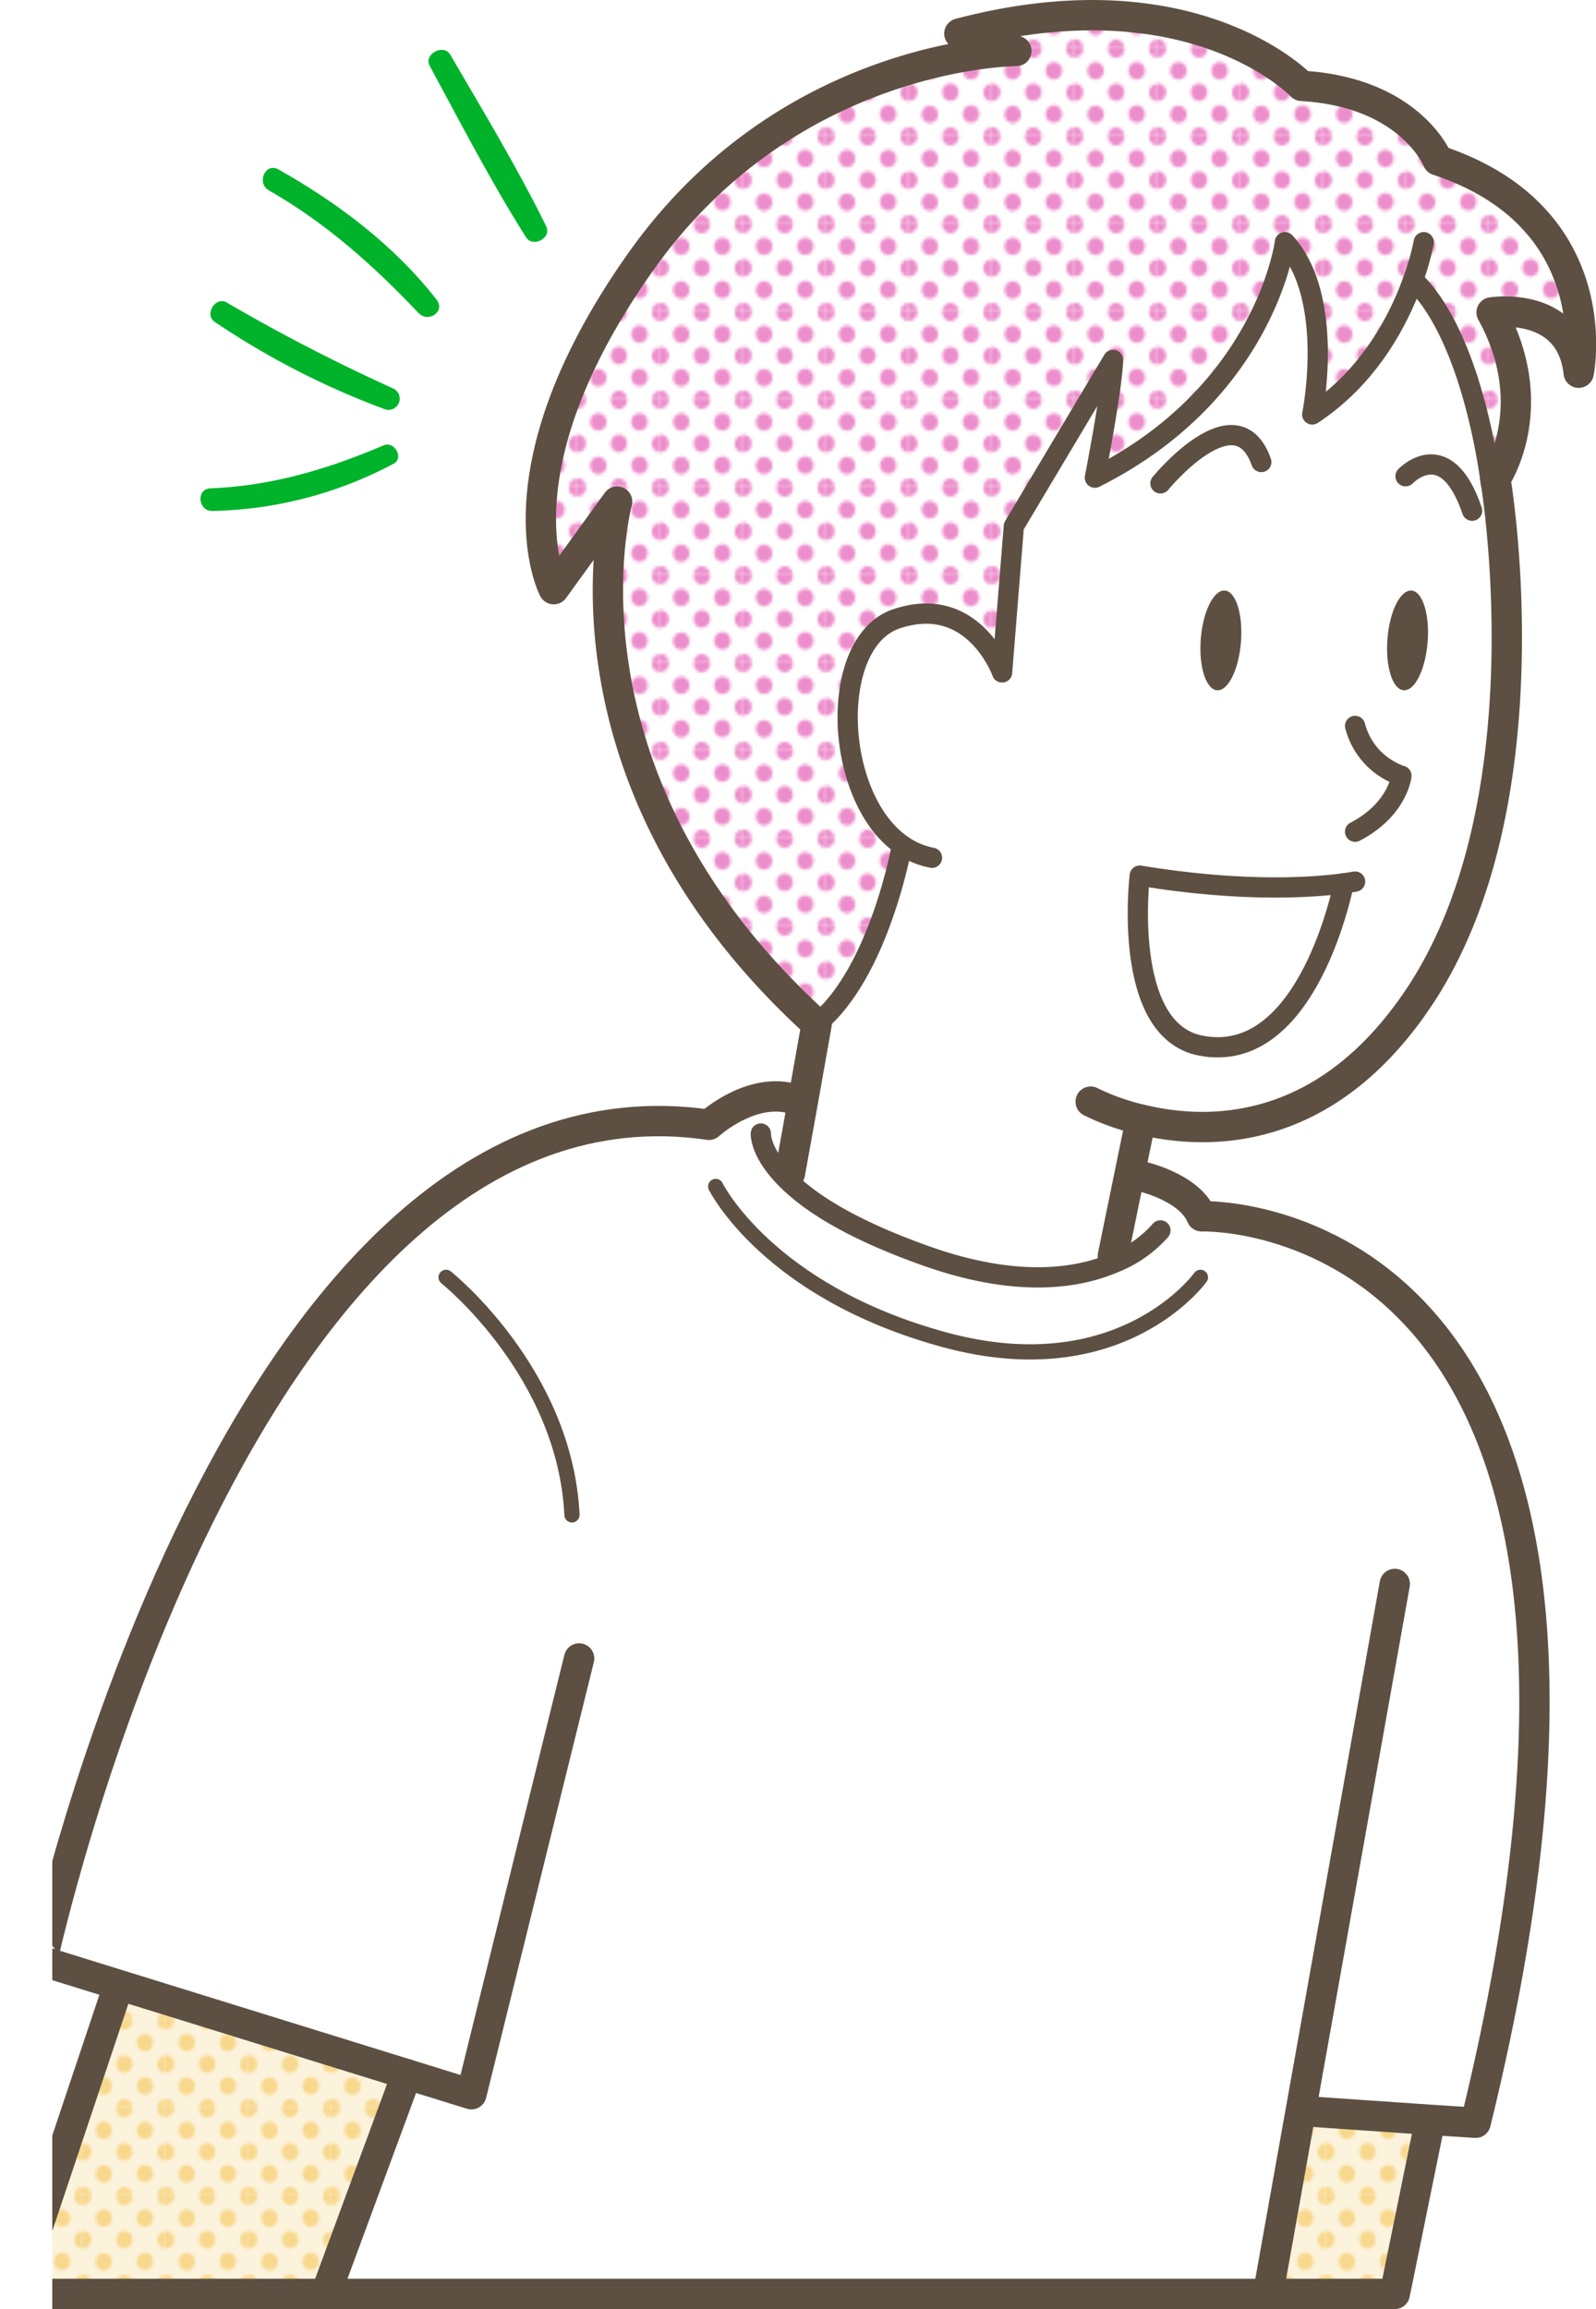 <svg xmlns="http://www.w3.org/2000/svg" xmlns:xlink="http://www.w3.org/1999/xlink" viewBox="0 0 189.88 274.58"><defs><style>.cls-1,.cls-11,.cls-12,.cls-13{fill:none;}.cls-2{fill:#f8d88d;}.cls-3{fill:#ed8ecc;}.cls-4{fill:#fff;}.cls-5{fill:#00b32b;}.cls-6{clip-path:url(#clip-path);}.cls-7{fill:url(#新規パターンスウォッチ_4);}.cls-8{fill:#fbe8bc;opacity:0.5;}.cls-9{fill:url(#新規パターンスウォッチ_13);}.cls-10{fill:#5d5042;}.cls-11,.cls-12,.cls-13{stroke:#5d5042;stroke-linecap:round;stroke-linejoin:round;}.cls-11{stroke-width:3.61px;}.cls-12{stroke-width:2.41px;}.cls-13{stroke-width:1.81px;}</style><clipPath id="clip-path" transform="translate(6.22 -6.86)"><rect class="cls-1" width="226.56" height="354.81"/></clipPath><pattern id="新規パターンスウォッチ_4" data-name="新規パターンスウォッチ 4" width="28.8" height="28.8" patternTransform="translate(13.22 2.2) scale(0.34 0.36)" patternUnits="userSpaceOnUse" viewBox="0 0 28.8 28.8"><rect class="cls-1" width="28.8" height="28.8"/><path class="cls-3" d="M28.8,31.79a2.88,2.88,0,1,0-2.88-2.88A2.88,2.88,0,0,0,28.8,31.79Z"/><path class="cls-3" d="M14.4,31.79a2.88,2.88,0,1,0-2.88-2.88A2.88,2.88,0,0,0,14.4,31.79Z"/><path class="cls-3" d="M28.8,17.39a2.88,2.88,0,1,0-2.88-2.88A2.88,2.88,0,0,0,28.8,17.39Z"/><path class="cls-3" d="M14.4,17.28a2.88,2.88,0,1,0-2.88-2.88A2.88,2.88,0,0,0,14.4,17.28Z"/><path class="cls-3" d="M7.2,24.59a2.88,2.88,0,1,0-2.88-2.88A2.88,2.88,0,0,0,7.2,24.59Z"/><path class="cls-3" d="M21.6,24.48a2.88,2.88,0,1,0-2.88-2.88A2.88,2.88,0,0,0,21.6,24.48Z"/><path class="cls-3" d="M7.2,10.19A2.88,2.88,0,1,0,4.32,7.31,2.88,2.88,0,0,0,7.2,10.19Z"/><path class="cls-3" d="M21.6,10.19a2.88,2.88,0,1,0-2.88-2.88A2.88,2.88,0,0,0,21.6,10.19Z"/><path class="cls-3" d="M0,31.68a2.79,2.79,0,0,0,2.88-2.77,3,3,0,0,0-2.88-3,2.88,2.88,0,0,0,0,5.76Z"/><path class="cls-3" d="M0,17.28A2.88,2.88,0,0,0,2.88,14.4,2.88,2.88,0,0,0,0,11.52,3.09,3.09,0,0,0-2.88,14.4,2.88,2.88,0,0,0,0,17.28Z"/><path class="cls-3" d="M28.8,3A2.88,2.88,0,0,0,31.68.11a2.88,2.88,0,0,0-5.76,0A2.88,2.88,0,0,0,28.8,3Z"/><path class="cls-3" d="M14.4,3A2.88,2.88,0,0,0,17.28.11a2.88,2.88,0,0,0-5.76,0A2.88,2.88,0,0,0,14.4,3Z"/><path class="cls-3" d="M0,2.88A2.88,2.88,0,0,0,2.88,0,3.09,3.09,0,0,0,0-2.88,2.88,2.88,0,0,0-2.88,0,2.88,2.88,0,0,0,0,2.88Z"/></pattern><pattern id="新規パターンスウォッチ_13" data-name="新規パターンスウォッチ 13" width="28.8" height="28.8" patternTransform="translate(9.9 0.13) scale(0.34 0.36)" patternUnits="userSpaceOnUse" viewBox="0 0 28.8 28.8"><rect class="cls-1" width="28.8" height="28.8"/><path class="cls-2" d="M28.8,31.79a2.88,2.88,0,1,0-2.88-2.88A2.88,2.88,0,0,0,28.8,31.79Z"/><path class="cls-2" d="M14.4,31.79a2.88,2.88,0,1,0-2.88-2.88A2.88,2.88,0,0,0,14.4,31.79Z"/><path class="cls-2" d="M28.8,17.39a2.88,2.88,0,1,0-2.88-2.88A2.88,2.88,0,0,0,28.8,17.39Z"/><path class="cls-2" d="M14.4,17.28a2.88,2.88,0,1,0-2.88-2.88A2.88,2.88,0,0,0,14.4,17.28Z"/><path class="cls-2" d="M7.2,24.59a2.88,2.88,0,1,0-2.88-2.88A2.88,2.88,0,0,0,7.2,24.59Z"/><path class="cls-2" d="M21.6,24.48a2.88,2.88,0,1,0-2.88-2.88A2.88,2.88,0,0,0,21.6,24.48Z"/><path class="cls-2" d="M7.2,10.19A2.88,2.88,0,1,0,4.32,7.31,2.88,2.88,0,0,0,7.2,10.19Z"/><path class="cls-2" d="M21.6,10.19a2.88,2.88,0,1,0-2.88-2.88A2.88,2.88,0,0,0,21.6,10.19Z"/><path class="cls-2" d="M0,31.68a2.79,2.79,0,0,0,2.88-2.77,3,3,0,0,0-2.88-3,2.88,2.88,0,0,0,0,5.76Z"/><path class="cls-2" d="M0,17.28A2.88,2.88,0,0,0,2.88,14.4,2.88,2.88,0,0,0,0,11.52,3.09,3.09,0,0,0-2.88,14.4,2.88,2.88,0,0,0,0,17.28Z"/><path class="cls-2" d="M28.8,3A2.88,2.88,0,0,0,31.68.11a2.88,2.88,0,0,0-5.76,0A2.88,2.88,0,0,0,28.8,3Z"/><path class="cls-2" d="M14.4,3A2.88,2.88,0,0,0,17.28.11a2.88,2.88,0,0,0-5.76,0A2.88,2.88,0,0,0,14.4,3Z"/><path class="cls-2" d="M0,2.88A2.88,2.88,0,0,0,2.88,0,3.09,3.09,0,0,0,0-2.88,2.88,2.88,0,0,0-2.88,0,2.88,2.88,0,0,0,0,2.88Z"/></pattern></defs><g id="レイヤー_2" data-name="レイヤー 2"><g id="イラスト"><path class="cls-4" d="M39.86,61,18.94,66.28A50.36,50.36,0,0,0,39.86,61Z" transform="translate(6.22 -6.86)"/><path class="cls-5" d="M39.41,59.82c-6.67,2.84-13.31,4.82-20.59,5.11-1.75.07-1.48,2.75.25,2.69A47.84,47.84,0,0,0,40.61,62C41.87,61.34,40.72,59.26,39.41,59.82Z" transform="translate(6.22 -6.86)"/><path class="cls-4" d="M40,54.27,20.19,44.07A125.67,125.67,0,0,0,40,54.27Z" transform="translate(6.22 -6.86)"/><path class="cls-5" d="M20.75,42.83c-1.31-.8-2.72,1.46-1.42,2.31A95.45,95.45,0,0,0,39.45,55.48a1.33,1.33,0,0,0,1.1-2.43A216.54,216.54,0,0,1,20.75,42.83Z" transform="translate(6.22 -6.86)"/><path class="cls-4" d="M44.65,43.29a67,67,0,0,0-18.32-15Z" transform="translate(6.22 -6.86)"/><path class="cls-5" d="M26.9,27c-1.55-.86-2.65,1.63-1.13,2.5,6.81,3.89,12.44,8.93,17.81,14.59,1.14,1.2,3.24-.18,2.15-1.58C40.73,36.07,34,31,26.9,27Z" transform="translate(6.22 -6.86)"/><path class="cls-5" d="M47.35,13.36c-.79-1.35-3.2-.07-2.45,1.33,3.7,6.83,7.3,13.81,11.46,20.38.82,1.29,3.1.1,2.4-1.31C55.33,26.79,51.26,20.08,47.35,13.36Z" transform="translate(6.22 -6.86)"/><g class="cls-6"><path class="cls-4" d="M112.67,9.77s11.91-5.85,23.92.72l12,6.58s10.35,1.1,13.28,5,4.63,4.49,4.63,4.49a14.36,14.36,0,0,1,10.84,7.66,48.11,48.11,0,0,1,4.5,13.8s-11.75-6.28-10.7-4.14,2.57,13.52.51,20c0,0-3.72-17.92-10.42-22,0,0-7.35,11.5-11.36,14.29,0,0,2.92-15.49-2.62-19.73,0,0-5.9,19.11-23.24,27.22l1.92-11.4L114.41,69.43,113,86.81s-6-10.46-12.58-6.36,9.28,37.14,9.28,37.14l-18.75,11S76.21,117,70.34,99.46,66.12,68,66.12,68l-6.46,8.92S53.73,59.25,70,38s41.16-25,41.16-25Z" transform="translate(6.22 -6.86)"/><path class="cls-4" d="M161.9,40.14c-1.61,4.53-5.08,11.46-12,16,0,0,2.82-13.85-3.25-20.48,0,0-2.26,17.8-22.61,28,0,0,2.07-10.6,2.16-14L114.4,69.43,113,86.82s-3.39-9.47-12.58-6.37c-8.13,2.76-7.51,21.23.68,26.9h0s-2.66,15.17-10.15,21.26C58.35,99,67.2,66.51,67.2,66.51L59.66,76.92S52.31,63.05,70,38s44.66-25.07,44.66-25.07l-6.78-2.07c27.89-7.35,40.71,6.22,40.71,6.22,13,.75,16.2,8.85,16.2,8.85,20.54,6.79,16.77,25.26,16.77,25.26-.94-8.67-10.36-7.17-10.36-7.17,6.22,11.32.45,19.8.45,19.8l-.58.07C170.71,61.05,168.43,46.28,161.9,40.14Z" transform="translate(6.22 -6.86)"/><path class="cls-7" d="M161.9,40.14c-1.61,4.53-5.08,11.46-12,16,0,0,2.82-13.85-3.25-20.48,0,0-2.26,17.8-22.61,28,0,0,2.07-10.6,2.16-14L114.4,69.43,113,86.82s-3.39-9.47-12.58-6.37c-8.13,2.76-7.51,21.23.68,26.9h0s-2.66,15.17-10.15,21.26C58.35,99,67.2,66.51,67.2,66.51L59.66,76.92S52.31,63.05,70,38s44.66-25.07,44.66-25.07l-6.78-2.07c27.89-7.35,40.71,6.22,40.71,6.22,13,.75,16.2,8.85,16.2,8.85,20.54,6.79,16.77,25.26,16.77,25.26-.94-8.67-10.36-7.17-10.36-7.17,6.22,11.32.45,19.8.45,19.8l-.58.07C170.71,61.05,168.43,46.28,161.9,40.14Z" transform="translate(6.22 -6.86)"/><path class="cls-4" d="M153.65,111.9c-3.13.43-11.67,1.18-24.27-.92,0,0-2.23,18.35,7.22,20.21C149.46,133.74,153.65,111.9,153.65,111.9Zm17.44-48,.58-.07s6.5,38-8.94,61.42c-11.17,17-25.33,16.67-33.21,14.76l-.14.62-1.2,5.84-2,9.75.23.79c-4.38,1.9-11.62,3.06-22.46-.79-9.89-3.51-14.8-7.08-17.24-9.8h1.05l1.53-8.5,1.65-9.27c7.49-6.09,10.15-21.26,10.15-21.26h0c-8.19-5.67-8.81-24.14-.68-26.9,9.19-3.1,12.58,6.37,12.58,6.37l1.41-17.39,11.78-19.78c-.09,3.39-2.16,14-2.16,14,20.35-10.18,22.61-28,22.61-28,6.07,6.63,3.25,20.48,3.25,20.48,6.94-4.54,10.41-11.47,12-16C168.43,46.28,170.71,61.05,171.09,63.88ZM163.63,83.2c.26-3.28-.61-6-1.92-6.12s-2.61,2.46-2.86,5.74.6,6,1.92,6.12S163.37,86.48,163.63,83.2Zm-22.21,0c.26-3.28-.61-6-1.92-6.12s-2.61,2.46-2.86,5.74.6,6,1.93,6.12S141.16,86.48,141.42,83.2Z" transform="translate(6.22 -6.86)"/><path class="cls-4" d="M42.18,253.51,7.88,242.88l-9.09-2.82S22,132.47,78.13,140.61c0,0,5.58-5.1,10.89-2.76l.27,0-1.53,8.5H86.71c2.44,2.72,7.35,6.29,17.24,9.8,10.84,3.85,18.08,2.69,22.46.79l-.23-.79,2-9.75,1.2.25s5.85,1.22,7.35,4.79c0,0,59.55-2.07,32.61,107.79l-5.44-.35-14.54-1-.82-.15-3.89,21.81H32.53Z" transform="translate(6.22 -6.86)"/><polygon class="cls-4" points="170.12 252.06 170.09 252.42 165.94 272.77 150.86 272.77 154.76 250.96 155.58 251.1 170.12 252.06"/><polygon class="cls-8" points="170.12 252.06 170.09 252.42 165.94 272.77 150.86 272.77 154.76 250.96 155.58 251.1 170.12 252.06"/><polygon class="cls-9" points="170.12 252.06 170.09 252.42 165.94 272.77 150.86 272.77 154.76 250.96 155.58 251.1 170.12 252.06"/><path class="cls-10" d="M161.71,77.08c1.31.1,2.18,2.84,1.92,6.12s-1.53,5.85-2.86,5.74-2.18-2.84-1.92-6.12S160.38,77,161.71,77.08Z" transform="translate(6.22 -6.86)"/><path class="cls-4" d="M129.38,111c12.6,2.1,21.14,1.35,24.27.92,0,0-4.19,21.84-17.05,19.29C127.15,129.33,129.38,111,129.38,111Z" transform="translate(6.22 -6.86)"/><path class="cls-10" d="M139.5,77.08c1.31.1,2.18,2.84,1.92,6.12s-1.53,5.85-2.85,5.74-2.19-2.84-1.93-6.12S138.18,77,139.5,77.08Z" transform="translate(6.22 -6.86)"/><polygon class="cls-4" points="48.4 246.65 38.75 272.77 1.81 272.77 13.68 237.35 14.1 236.02 48.4 246.65"/><polygon class="cls-8" points="48.4 246.65 38.75 272.77 1.81 272.77 13.68 237.35 14.1 236.02 48.4 246.65"/><polygon class="cls-9" points="48.4 246.65 38.75 272.77 1.81 272.77 13.68 237.35 14.1 236.02 48.4 246.65"/><path class="cls-11" d="M123.54,137.86a27.29,27.29,0,0,0,6,2.13c7.88,1.91,22,2.21,33.21-14.76,15.44-23.42,8.94-61.42,8.94-61.42s5.77-8.48-.45-19.8c0,0,9.42-1.5,10.36,7.17,0,0,3.77-18.47-16.77-25.26,0,0-3.21-8.1-16.2-8.85,0,0-12.82-13.57-40.71-6.22l6.78,2.07S87.74,12.92,70,38,59.66,76.92,59.66,76.92L67.2,66.51S58.35,99,90.94,128.62l-1.65,9.27-1.53,8.5" transform="translate(6.22 -6.86)"/><polyline class="cls-11" points="135.6 133.75 134.4 139.59 132.4 149.34"/><path class="cls-11" d="M129.38,146.7s5.85,1.22,7.35,4.79c0,0,59.55-2.07,32.61,107.79l-5.44-.35-14.54-1" transform="translate(6.22 -6.86)"/><polyline class="cls-11" points="165.94 188.35 154.76 250.96 150.86 272.77"/><polyline class="cls-11" points="170.09 252.42 165.94 272.77 150.86 272.77 38.75 272.77 1.81 272.77 13.68 237.35"/><path class="cls-11" d="M62.68,204.07,49.86,255.89l-7.68-2.38L7.88,242.88l-9.09-2.82S22,132.47,78.13,140.61c0,0,5.58-5.1,10.89-2.76" transform="translate(6.22 -6.86)"/><line class="cls-11" x1="48.4" y1="246.65" x2="38.75" y2="272.77"/><path class="cls-12" d="M84.3,141.65s-.13,1.92,2.41,4.75,7.35,6.29,17.24,9.8c10.84,3.85,18.08,2.69,22.46.79a14.31,14.31,0,0,0,5.43-3.82" transform="translate(6.22 -6.86)"/><path class="cls-13" d="M78.93,147.94s6.15,12.5,27.21,18.23,30.46-7.42,30.46-7.42" transform="translate(6.22 -6.86)"/><path class="cls-13" d="M46.85,158.75S61,170,61.83,187" transform="translate(6.22 -6.86)"/><path class="cls-12" d="M171.15,64.34l-.06-.46c-.38-2.83-2.66-17.6-9.19-23.74h0" transform="translate(6.22 -6.86)"/><path class="cls-12" d="M163.17,35.66a30.5,30.5,0,0,1-1.27,4.48c-1.61,4.53-5.08,11.46-12,16,0,0,2.82-13.85-3.25-20.48,0,0-2.26,17.8-22.61,28,0,0,2.07-10.6,2.16-14L114.4,69.43,113,86.82s-3.39-9.47-12.58-6.37c-8.13,2.76-7.51,21.23.68,26.9a9.19,9.19,0,0,0,3.56,1.51" transform="translate(6.22 -6.86)"/><path class="cls-12" d="M101.09,107.36s-2.66,15.17-10.15,21.26" transform="translate(6.22 -6.86)"/><path class="cls-12" d="M155,93.18a8.52,8.52,0,0,0,5.51,5.93s-.42,4-5.51,6.65" transform="translate(6.22 -6.86)"/><path class="cls-12" d="M131.84,64.34s9-11,12-2.54" transform="translate(6.22 -6.86)"/><path class="cls-12" d="M161,63.49s4.81-5.08,7.92,4.1" transform="translate(6.22 -6.86)"/><path class="cls-12" d="M153.65,111.9c-3.13.43-11.67,1.18-24.27-.92,0,0-2.23,18.35,7.22,20.21C149.46,133.74,153.65,111.9,153.65,111.9Z" transform="translate(6.22 -6.86)"/><path class="cls-12" d="M155,111.69s-.46.09-1.32.21" transform="translate(6.22 -6.86)"/></g></g></g></svg>